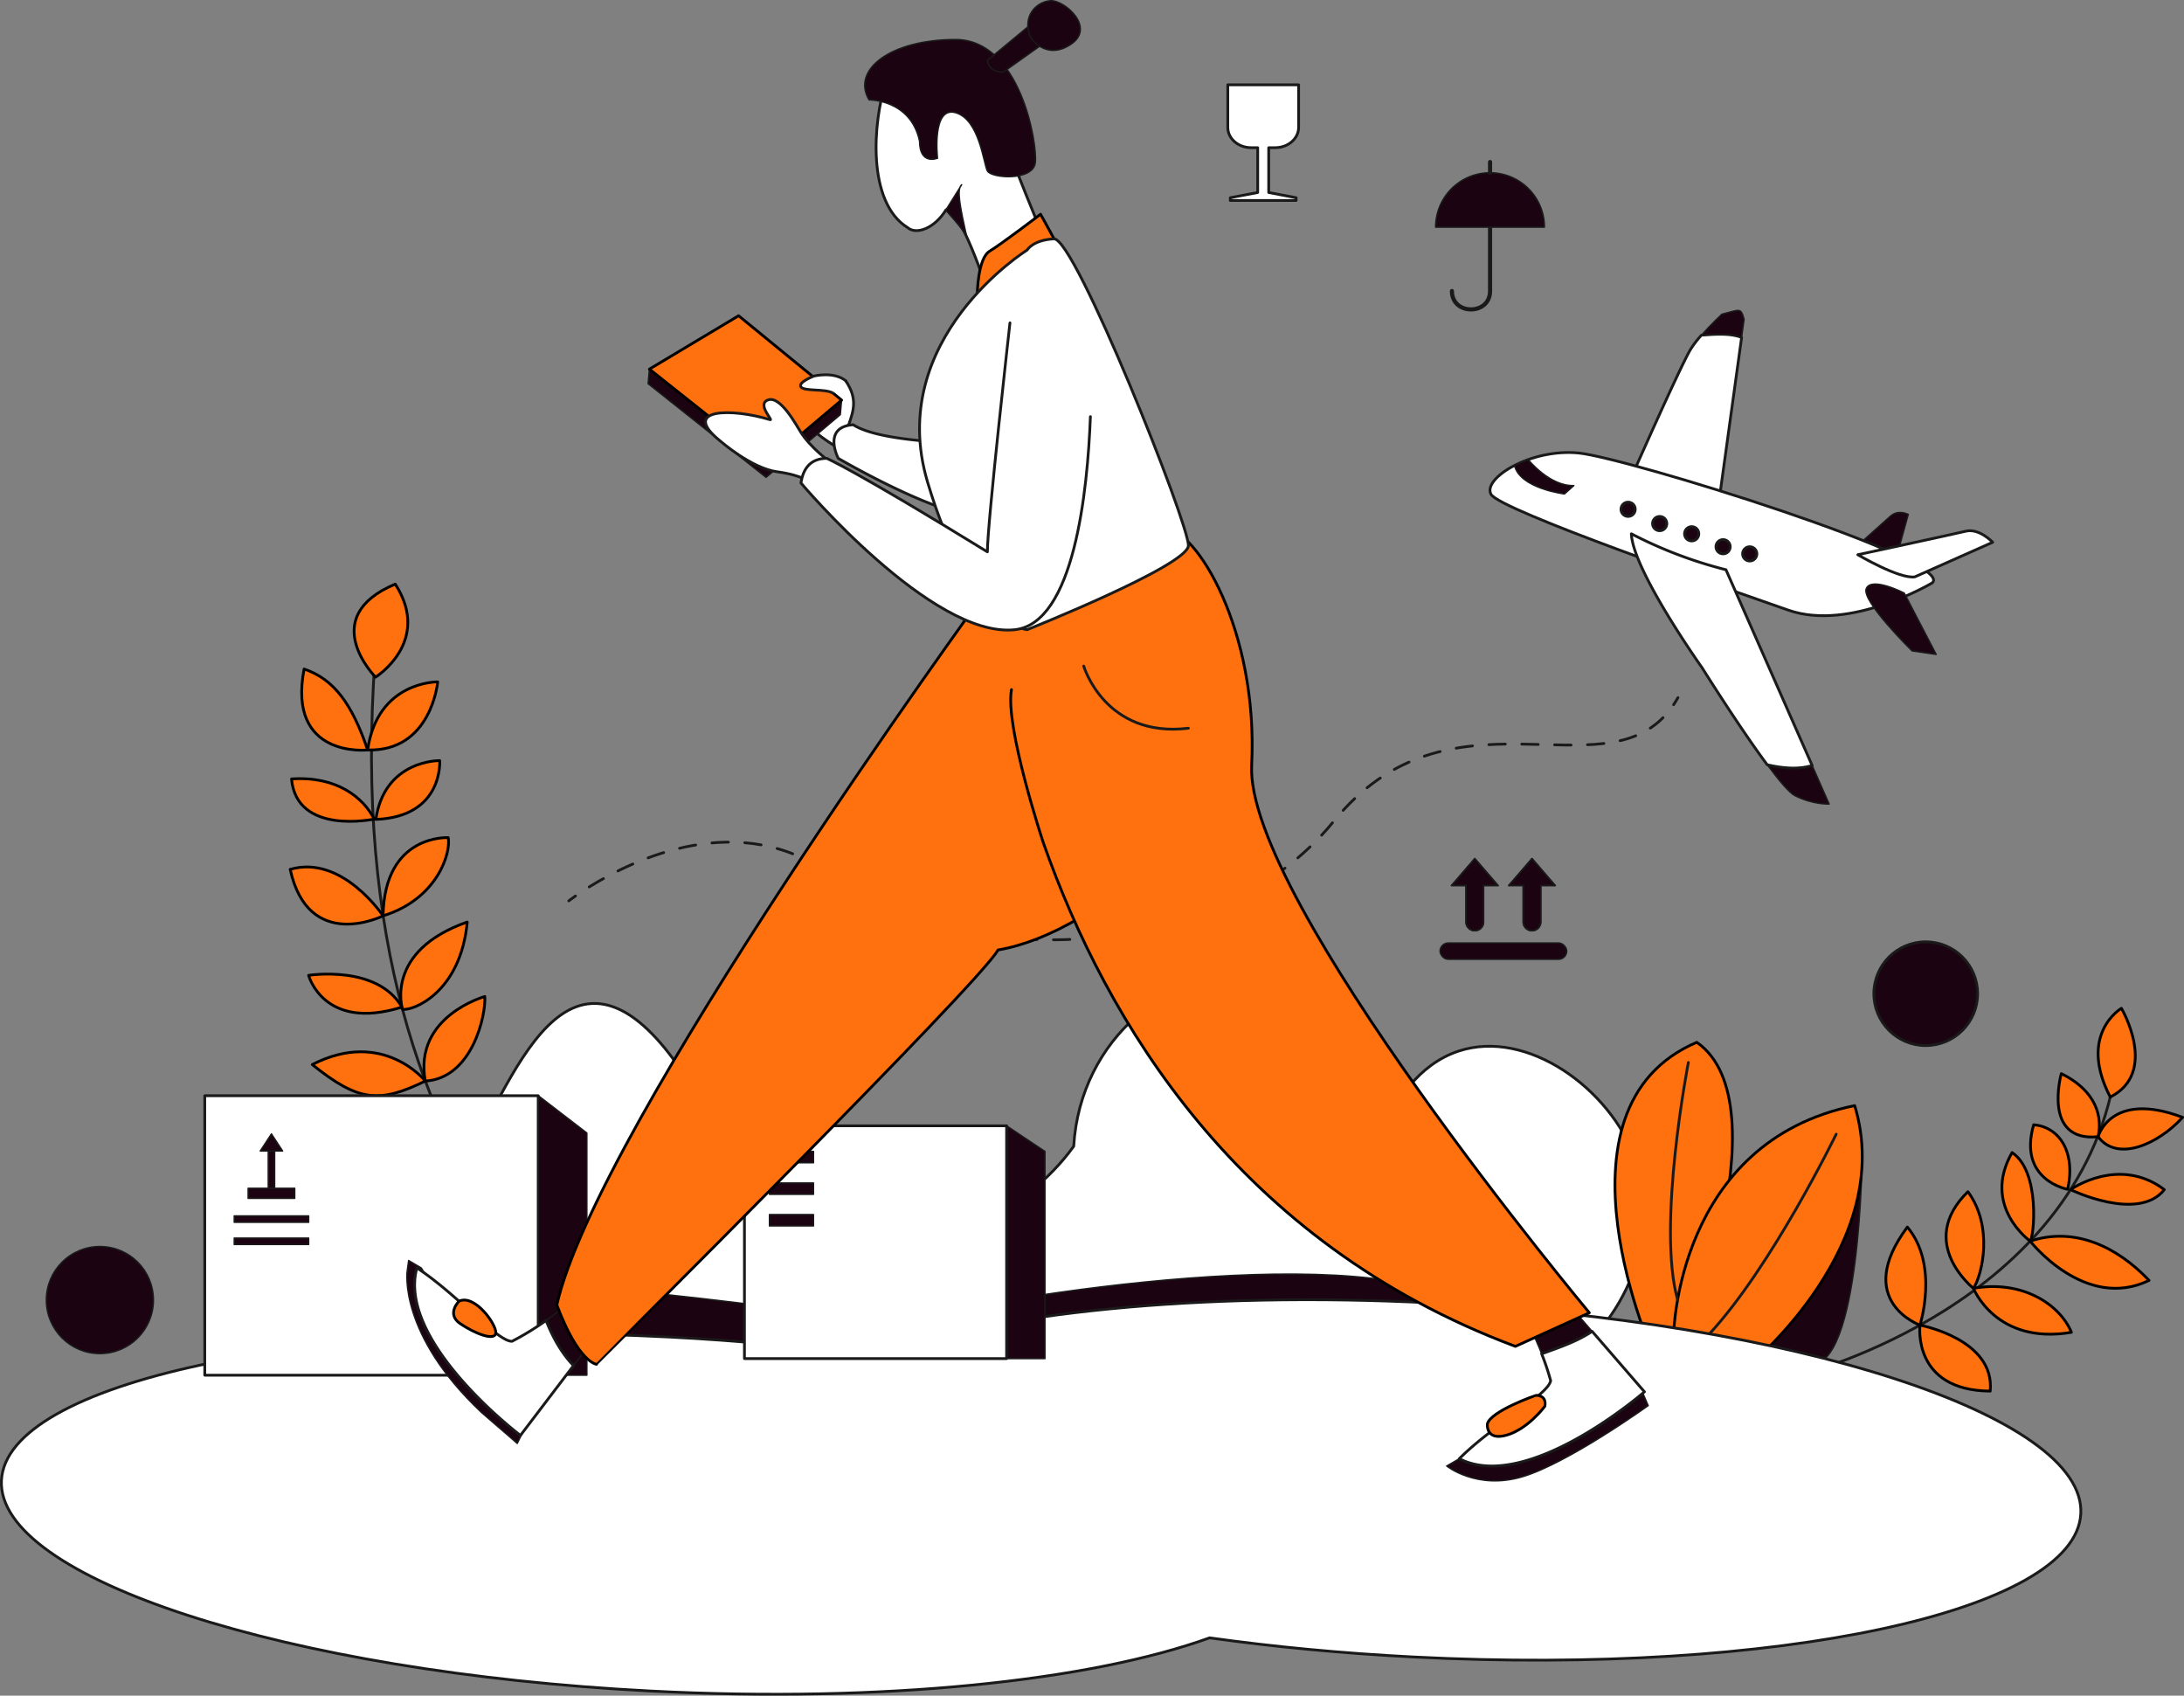 <svg xmlns="http://www.w3.org/2000/svg" viewBox="0 0 1578.14 1225"><rect x="0" y="0" width="1578.14" height="1225" fill="#808080" stroke="none"/><defs><style>.cls-1,.cls-2,.cls-6,.cls-7{fill:none;}.Graphic-Style-11,.cls-1,.cls-2,.cls-3,.cls-4,.cls-6,.cls-7,.cls-8{stroke:#1a1a1a;}.Graphic-Style,.Graphic-Style-11,.cls-1,.cls-2,.cls-3,.cls-4,.cls-6,.cls-7,.cls-8{stroke-linecap:round;stroke-linejoin:round;}.Graphic-Style,.cls-1,.cls-2,.cls-3,.cls-4{stroke-width:2px;}.cls-2{stroke-dasharray:11.88 11.88;}.cls-3{fill:#fff;}.Graphic-Style-11,.cls-4,.cls-5,.cls-8{fill:#1c0311;}.Graphic-Style{fill:#ff700f;stroke:#000;}.cls-7,.cls-8{stroke-width:3px;}</style></defs><g id="Layer_2" data-name="Layer 2"><g id="_2" data-name="2"><path class="cls-1" d="M411,650.83s1.7-1.34,4.84-3.54"/><path class="cls-2" d="M425.77,640.75c31.83-19.8,109.51-57.66,176.57-7.36,86.78,65.08,273.67,67.73,361.35-40,83.57-102.7,193.69-19.72,242.1-79.48"/><path class="cls-1" d="M1209.33,509.1q1.64-2.42,3.15-5.1"/><path class="cls-3" d="M611,275c9.07,13.12,5.52,22.13,2.47,31.3l-10.84,15.48s-26.29-15.75-27.51-28"/><polygon class="Graphic-Style-11" points="468.31 277.19 553.54 344.88 607.21 299.58 608.15 289.06 532.77 238.63 469.25 266.68 468.31 277.19"/><polygon class="Graphic-Style" points="469.25 266.68 554.48 334.37 608.15 289.06 533.71 228.11 469.25 266.68"/><path class="cls-1" d="M469.49,988.21S226.09,868.58,274.9,434.06"/><path class="Graphic-Style" d="M271.37,489.2s-43-43.26,14.25-67.22C312.36,463.63,271.37,489.2,271.37,489.2Z"/><path class="Graphic-Style" d="M265.68,541.81s-58.42,6.47-45.94-58.48C241.5,490.69,254.46,508.83,265.68,541.81Z"/><path class="Graphic-Style" d="M316.28,492.62s-43.58-.74-50.6,49.19C311.8,543.1,316.28,492.62,316.28,492.62Z"/><path class="Graphic-Style" d="M270.41,591.74s-56.14,12-59.74-29C243.31,560.54,262.47,576.14,270.41,591.74Z"/><path class="Graphic-Style" d="M317.72,549.5s-39.91-.71-46.12,42.48C320.6,590.06,317.72,549.5,317.72,549.5Z"/><path class="Graphic-Style" d="M276.81,661.64s-53.88,26.94-67.12-33.56C247.17,617.08,276.81,661.64,276.81,661.64Z"/><path class="Graphic-Style" d="M323.88,605.16s-46.15-2.86-47.07,56.48C316.24,649.47,326,615.86,323.88,605.16Z"/><path class="Graphic-Style" d="M290.84,729.11s-13.41-41.89,46.79-63C332.74,718.09,297.23,730.67,290.84,729.11Z"/><path class="Graphic-Style" d="M223,704.64s10.76,40.69,67.42,22.94C272.54,696.7,223,704.64,223,704.64Z"/><path class="Graphic-Style" d="M307.35,781s-30.38-38.18-81.73-11.9C259.24,796,273.9,797.2,307.35,781Z"/><path class="Graphic-Style" d="M350.32,719.92s-51.71,14.34-43,61.1C341.45,778.89,351.23,733.06,350.32,719.92Z"/><path class="cls-3" d="M229.06,991.7c-9.57-145.58-4-186,5.34-187.56,13.09-2.15,24.91,74.08,56.9,77.33,46.75,4.76,74.3-152.72,136-156.45,23.49-1.42,54.35,19.29,93.36,97.78C557,874,616.61,901.1,674.5,892.14c60.39-9.34,94.24-54.12,101.36-64,4.53-78.25,71.69-130.89,132.18-122.08,45.9,6.68,85.87,48.44,94.83,103.11,5.79-12.11,21.29-39.94,51-49.78,49.59-16.42,109.63,27,128,78.23,18.94,52.7-4.78,117.66-60.46,154.08Z"/><path class="Graphic-Style-11" d="M478.42,985.62l-44.91-28.28L456,932.63s159.49,15.75,182.66,26.5c51-18,316.11-62.23,406.74-22.86l-18.88,18.88-403.23,55.32Z"/><path class="cls-1" d="M1303.38,992.46s197.43-50.16,224.94-216.82"/><path class="Graphic-Style" d="M1532.91,728.45s-31.75,18.5-8.05,64.13C1560.15,774.56,1532.91,728.45,1532.91,728.45Z"/><path class="Graphic-Style" d="M1516.07,821.22s9-33.71,61.07-14C1559.61,826.61,1530,839.83,1516.07,821.22Z"/><path class="Graphic-Style" d="M1489.48,775.64s-14,49.62,26.59,45.58C1520.23,802.07,1510,785.62,1489.48,775.64Z"/><path class="Graphic-Style" d="M1496.14,859.45s34.88-24.87,67.79,0C1545.05,883.24,1496.14,859.45,1496.14,859.45Z"/><path class="Graphic-Style" d="M1467,896.65s39.51,50.77,85.9,28.39C1529.67,900.5,1498.93,886.05,1467,896.65Z"/><path class="Graphic-Style" d="M1426,930.74s16.17,41.09,70.79,31.79C1488.67,942.7,1461.57,924.44,1426,930.74Z"/><path class="Graphic-Style" d="M1387.35,957.34s-5.89,47.25,50.75,47.66C1441.74,967.38,1387.35,957.34,1387.35,957.34Z"/><path class="Graphic-Style" d="M1387.35,957.34s-48.77-17.47-9.12-70.86C1401.29,914,1387.35,957.34,1387.35,957.34Z"/><path class="Graphic-Style" d="M1426,930.74s-41.68-33-4-69.8C1440.53,886.07,1432.44,920.8,1426,930.74Z"/><path class="Graphic-Style" d="M1467,896.65s-35.34-25.14-13.09-64C1474.51,846.43,1469.77,893.73,1467,896.65Z"/><path class="Graphic-Style" d="M1494.07,859.21s-36.17-6.44-24.56-46.62C1487.06,813.94,1500.27,831.14,1494.07,859.21Z"/><path class="Graphic-Style" d="M1195.74,981.17S1114,800.8,1226.08,753c64.33,44.9-12.14,232.59-12.14,232.59Z"/><path class="Graphic-Style-11" d="M1243.88,967.55l101.77-134.87s-1,157.82-38.12,152.94C1256.29,973.49,1243.88,967.55,1243.88,967.55Z"/><path class="Graphic-Style" d="M1209.39,963.9s2.12-138.86,130.78-165.16c30.33,99.57-75.25,186.88-75.25,186.88Z"/><path class="cls-1" d="M1326.82,819.37s-46.6,95.84-91.84,144.53"/><path class="cls-1" d="M1220,767.59s-22.87,117.87-7.79,171.39"/><path class="cls-3" d="M1034.34,941.3c-168.29-8.61-317.38,7.3-403.78,38.42-46.23-6.44-95.7-11.18-147.19-13.81C220.6,952.46,4.66,998.81,1.05,1069.44s206.46,138.79,469.22,152.24c168.3,8.61,317.39-7.31,403.78-38.43,46.24,6.45,95.71,11.19,147.2,13.82,262.76,13.45,478.7-32.91,482.32-103.53S1297.11,954.75,1034.34,941.3Z"/><rect class="cls-3" x="147.96" y="791.6" width="240.95" height="201.9"/><polygon class="Graphic-Style-11" points="424.07 993.5 389.04 993.5 389.04 791.6 424.07 818.53 424.07 993.5"/><rect class="Graphic-Style-11" x="169.24" y="878.41" width="53.79" height="4.63"/><rect class="Graphic-Style-11" x="176.68" y="840.96" width="38.9" height="4.63" transform="translate(-647.14 1039.41) rotate(-90)"/><rect class="Graphic-Style-11" x="169.24" y="894.45" width="53.79" height="4.63"/><rect class="Graphic-Style-11" x="179.29" y="858.45" width="33.68" height="7.31"/><polygon class="Graphic-Style-11" points="204.23 831.53 188.03 831.53 196.13 819.17 204.23 831.53"/><polygon class="Graphic-Style-11" points="755.08 981.53 727.36 981.53 727.36 813.34 755.08 831.83 755.08 981.53"/><rect class="cls-3" x="537.93" y="813.33" width="189.43" height="168.19"/><rect class="Graphic-Style-11" x="555.99" y="831.83" width="31.84" height="8.21"/><rect class="Graphic-Style-11" x="555.99" y="854.64" width="31.84" height="8.21"/><rect class="Graphic-Style-11" x="555.99" y="877.45" width="31.84" height="8.21"/><path class="Graphic-Style-11" d="M408.43,943.55s-5.7,4.65-13.85,10.4c4.51,11.54,11.13,23.68,19.84,32.61l13-17.12Z"/><path class="Graphic-Style-11" d="M294.2,918.47s-6.47,45.31,53.68,101.94l25.89,22.38,3.87-7.87L304.45,916.05l-9.17-5.4Z"/><path class="cls-3" d="M370,969c-10.52.4-40.05-34.39-68.77-53C286.65,969.44,376.06,1037,376.06,1037l38.36-50.43c-8.71-8.93-15.33-21.07-19.84-32.61A201.12,201.12,0,0,1,370,969Z"/><path class="Graphic-Style-11" d="M1132.71,941.32l-29.25,13.28s5.41,10.47,10.54,23.48c12.29-4.48,25.34-8.78,36.47-16.24Z"/><path class="Graphic-Style-11" d="M1054.47,1053.84l-9.1,5.27s21.84,17.66,55,7.68,90.6-51.31,90.6-51.31l-5.84-13.57Z"/><path class="cls-3" d="M1150.47,961.84c-11.13,7.46-24.18,11.76-36.47,16.24a176.79,176.79,0,0,1,6.49,19.37c-1.77,10.37-41.9,32.11-66,56.39,49.26,25.24,133.78-48.34,133.78-48.34Z"/><path class="Graphic-Style" d="M709.3,431.45s-277.81,382-306.94,511.29c15.78,42,28.72,42.88,28.72,42.88S707.82,710.56,721.17,686.29C794,674.15,900.8,580.71,889.87,493.34c-12.81-75.46-44.9-94.66-44.9-94.66Z"/><path class="Graphic-Style" d="M713.47,419.31s66-17,127.86-37.62c23.06,0,68,74,63.11,171.11s244,395.61,244,395.61L1095,972.68c-200.54-75-295.91-235.1-341.12-363.9,0,0-27.86-83.89-23-110.59"/><path class="cls-3" d="M709.3,320.34s-71.21.54-92.78-13.48c-22.66,1.62-10.79,24.27-10.79,24.27s91.16,53.39,112.2,39.37A325.46,325.46,0,0,0,709.3,320.34Z"/><path class="cls-3" d="M758,180.65s-29.94-70-38.43-99.51-66.69-60.6-79.3-22.25c-9.71,29.53-13.89,87.38,15.64,105.58,6.07,5.26,19.25.81,27.7-12.94,9.66-3.24,29.88,58.25,29.88,58.25"/><path class="Graphic-Style-11" d="M694.89,133.46l-11.53,18.42s12.6,13.49,15.21,19.39C693.65,149,691.15,136.76,694.89,133.46Z"/><path class="Graphic-Style-11" d="M627.94,72.14s30-.44,36.51,29.77c.08,17.8,13,12.4,13,12.4s-4.28-37.75,13-32.9,20.18,36.68,23,42.07,33,7.55,34.67-5.93-10.75-89-57.7-89S615.08,50.46,627.94,72.14Z"/><path class="Graphic-Style-11" d="M713.47,43.66l34.8-28.86L758,28.56,724.67,52.29S714.49,52.29,713.47,43.66Z"/><path class="Graphic-Style-11" d="M744.63,26.94s10.79,17.26,29.13,5.12S769.18,0,759.2.51,738.16,11.57,744.63,26.94Z"/><path class="Graphic-Style" d="M706.2,212.41s.2-25.69,8.9-30.95,36.81-26.7,36.81-26.7,14.77,26.5,14.57,27.51S710.85,216.65,706.2,212.41Z"/><path class="cls-3" d="M742.2,180.65s-102.76,63.91-72,167.47,72,106.79,72,106.79,115.71-46.12,116.52-60.68-81.8-222.48-97.13-221.67S742.2,180.65,742.2,180.65Z"/><path class="cls-3" d="M520.5,318.64s22.52,19.73,41.06,22.2,24.88,8.09,24.88,8.09l14.16-14.57s-14.67-10.5-22.05-22.24C575.28,306.91,564,286,555.2,288.86S559,304,556.5,303.22C528.68,294.72,491.09,295,520.5,318.64Z"/><path class="cls-3" d="M729.79,233.24s-16.32,144.81-16.32,165.44c-96.68-59.46-116.1-67.55-116.1-67.55-10.74.08-16.83,6.16-18.61,17.8,0,0,94.67,112.45,154.54,106,42.87-4.64,52.56-100.07,54.61-153.93"/><path class="Graphic-Style" d="M1074.77,1028.7s-1.42,12.54,14,8.09,27.52-20.83,27.52-20.83,2-7.89-6.48-7.89C1109.76,1008.07,1076.94,1019.49,1074.77,1028.7Z"/><path class="Graphic-Style" d="M331.69,940.05s-9.44,9.17.81,16.18,25,12.9,25.74,6.85S343,934.65,331.69,940.05Z"/><path class="cls-1" d="M783.07,481.2s15.38,52.18,75.66,44.9"/><ellipse class="cls-4" cx="1391.52" cy="717.89" rx="37.49" ry="37.48"/><ellipse class="Graphic-Style-11" cx="72.17" cy="939.22" rx="38.7" ry="38.69"/><path class="cls-3" d="M601.93,284c-5.55-3.34-20.75-1.1-23.17-4.47s9.44-7.86,9.44-7.86S602.49,268.16,611,275"/><path class="Graphic-Style-11" d="M1369.48,405.87l9.42-34.22s-7-4-13,1.34l-22,19.67Z"/><path class="cls-3" d="M1229.45,242.14a71.61,71.61,0,0,0-8.5,11.32c-9.08,16.53-39.32,85-39.32,85l59.94,27.67,16.9-122.34C1249.83,240.5,1239.1,241.5,1229.45,242.14Z"/><path class="Graphic-Style-11" d="M1244.18,227s-7.86,7.34-14.73,15.16c9.65-.64,20.38-1.64,29,1.63l1.81-13.1C1257.83,221.75,1257.22,223.78,1244.18,227Z"/><path class="cls-3" d="M1396.27,421.07s-59.18,35.38-103.94,19.76-209-72.27-215-83.81,28.9-33.19,63.51-29.73S1413.8,404.64,1396.27,421.07Z"/><path class="Graphic-Style-11" d="M1137.26,350.8l-6.78,6.07s-32.33-3.92-36.14-20.72c5.29-2.31,9.93-4.11,9.93-4.11S1119.7,351.37,1137.26,350.8Z"/><path class="Graphic-Style-11" d="M1376,428.45l23.06,44.32-17.38-2.51s-37-36.22-33.13-45.08S1376,428.45,1376,428.45Z"/><path class="cls-3" d="M1383.62,416.76l56.28-25s-9.74-10.33-19.4-8-78.07,17-78.07,17S1372.36,418.44,1383.62,416.76Z"/><path class="Graphic-Style-11" d="M1277,552.51c8.53,11.47,16,20.31,19.94,22.3,13.45,6.73,24.79,6.06,24.79,6.06l-12.25-27.81C1299.28,556.14,1288,555,1277,552.51Z"/><path class="cls-3" d="M1178.82,385.64c.93,26.19,51.15,96.84,51.15,96.84s26.6,42.57,47,70c11.06,2.51,22.31,3.63,32.48.55l-62.28-141.41A314.88,314.88,0,0,1,1178.82,385.64Z"/><circle class="cls-4" cx="1176.46" cy="367.93" r="5.16"/><circle class="cls-4" cx="1199.27" cy="378.26" r="5.16"/><circle class="cls-4" cx="1222.39" cy="385.64" r="5.16"/><circle class="cls-4" cx="1245.09" cy="394.98" r="5.16"/><circle class="cls-4" cx="1264.34" cy="400.14" r="5.16"/><rect class="Graphic-Style-11" x="1040.59" y="681.25" width="91.5" height="11.78" rx="5.89"/><path class="cls-5" d="M1082.52,639.78l-16.85-19.54-16.85,19.54h10.48v26.27a6.37,6.37,0,1,0,12.74,0V639.78Z"/><path class="cls-5" d="M1123.85,639.78,1107,620.24l-16.85,19.54h10.48v26.27a6.37,6.37,0,0,0,12.74,0V639.78Z"/><path class="Graphic-Style-11" d="M1082.52,639.78l-16.85-19.54-16.85,19.54h10.48v26.27a6.37,6.37,0,1,0,12.74,0V639.78Z"/><path class="Graphic-Style-11" d="M1123.85,639.78,1107,620.24l-16.85,19.54h10.48v26.27a6.37,6.37,0,0,0,12.74,0V639.78Z"/><path class="cls-6" d="M1082.52,639.78l-16.85-19.54-16.85,19.54h10.48v26.27a6.37,6.37,0,1,0,12.74,0V639.78Z"/><path class="cls-6" d="M1123.85,639.78,1107,620.24l-16.85,19.54h10.48v26.27a6.37,6.37,0,0,0,12.74,0V639.78Z"/><path class="cls-3" d="M921.46,106.7c9.34,0,16.91-6.56,16.91-14.65V61.28H887.19V92.05c0,8.09,7.57,14.65,16.91,14.65h4.7v32.38L889,142.84v2h47.56v-2l-19.8-3.76V106.7Z"/><path class="cls-7" d="M1076.71,138v72.24c0,17.74-27.57,17.74-27.57,0"/><path class="Graphic-Style-11" d="M1116,164.12h-78.64a39.32,39.32,0,1,1,78.64,0Z"/><line class="cls-8" x1="1076.71" y1="124.8" x2="1076.71" y2="117.06"/></g></g></svg>
